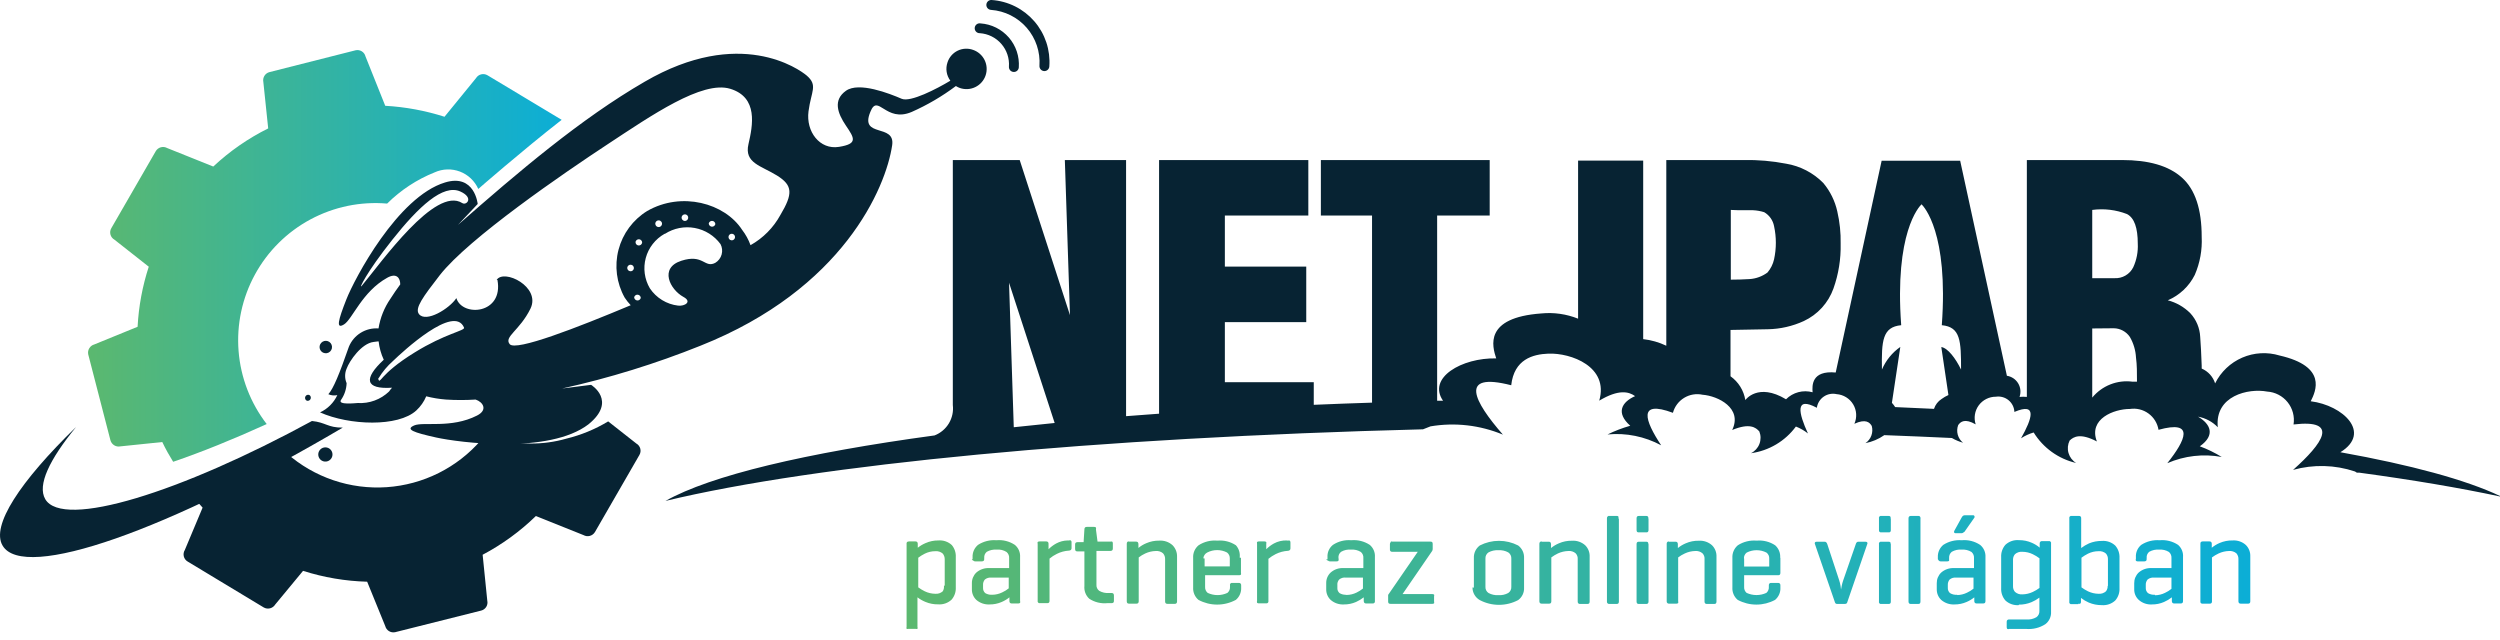 <svg width="250" height="64" viewBox="0 0 250 64" fill="none" xmlns="http://www.w3.org/2000/svg">
<path d="M173.081 20.992V27.966C173.7 27.966 174.332 27.946 174.977 27.907C175.616 27.861 176.229 27.635 176.745 27.255C177.071 26.875 177.298 26.42 177.407 25.931C177.644 24.841 177.644 23.712 177.407 22.622C177.353 22.331 177.237 22.055 177.067 21.813C176.896 21.57 176.675 21.368 176.419 21.219C176.054 21.105 175.676 21.039 175.293 21.022C174.859 21.022 174.384 21.022 173.861 21.022L173.081 20.992ZM209.224 20.992V27.818H211.446C211.831 27.839 212.214 27.748 212.547 27.555C212.881 27.362 213.15 27.076 213.323 26.731C213.663 25.993 213.819 25.183 213.778 24.37C213.778 22.78 213.432 21.792 212.701 21.407C211.595 20.978 210.399 20.835 209.224 20.992ZM209.224 32.846V39.76C209.706 39.172 210.33 38.718 211.037 38.44C211.744 38.161 212.511 38.068 213.264 38.17H213.699C213.699 37.281 213.699 36.471 213.6 35.76C213.562 35.033 213.352 34.325 212.987 33.695C212.809 33.431 212.569 33.214 212.289 33.063C212.009 32.911 211.696 32.83 211.377 32.826L209.224 32.846ZM101.377 42.724L105.466 42.299L100.903 28.272L101.377 42.724ZM193.399 40.886C193.53 40.478 193.799 40.129 194.16 39.898C194.372 39.742 194.601 39.61 194.842 39.503L194.13 34.703C194.782 34.801 195.563 35.839 196.106 36.955C196.106 34.08 196.057 32.697 194.18 32.52C194.861 23.264 192.392 20.666 192.155 20.429C191.908 20.666 189.438 23.264 190.12 32.52C188.243 32.697 188.144 34.08 188.194 36.955C188.583 36.044 189.219 35.26 190.031 34.693L189.191 40.284C189.312 40.416 189.421 40.558 189.517 40.709L193.399 40.886ZM250 49.648C245.98 48.789 241.258 47.989 235.934 47.267H235.687L235.499 47.149C233.497 46.477 231.339 46.422 229.306 46.991C232.269 44.353 234.017 41.894 229.355 42.447C229.416 42.055 229.395 41.655 229.293 41.271C229.191 40.888 229.01 40.53 228.762 40.221C228.514 39.911 228.204 39.657 227.852 39.474C227.5 39.291 227.114 39.183 226.718 39.158C224.841 38.802 221.463 39.572 221.779 42.724C221.247 42.173 220.556 41.803 219.803 41.667C221.038 42.388 221.581 43.504 219.981 44.63C220.745 44.913 221.479 45.27 222.174 45.697C220.338 45.358 218.443 45.575 216.731 46.319C218.578 43.998 219.507 41.973 215.852 42.98C215.745 42.326 215.384 41.74 214.848 41.35C214.312 40.959 213.643 40.796 212.987 40.896C211.397 40.896 208.819 41.884 209.688 44.146C208.029 43.277 207.357 43.672 206.962 44.057C206.77 44.445 206.731 44.89 206.852 45.305C206.973 45.72 207.244 46.075 207.614 46.299C206.739 46.096 205.914 45.722 205.185 45.198C204.456 44.674 203.838 44.011 203.366 43.247C202.919 43.379 202.493 43.575 202.102 43.83C203.218 41.854 203.761 40.205 201.44 41.193C201.43 40.967 201.373 40.746 201.272 40.544C201.171 40.343 201.029 40.164 200.855 40.021C200.681 39.877 200.479 39.772 200.261 39.712C200.044 39.652 199.816 39.638 199.593 39.671C199.258 39.669 198.928 39.746 198.629 39.897C198.33 40.047 198.071 40.266 197.873 40.536C197.675 40.806 197.545 41.12 197.492 41.45C197.439 41.78 197.465 42.119 197.568 42.437C196.481 41.815 196.057 42.17 195.82 42.506C195.703 42.814 195.688 43.151 195.775 43.469C195.862 43.786 196.047 44.068 196.304 44.274C195.913 44.163 195.539 44.004 195.187 43.8C192.965 43.692 190.713 43.603 188.431 43.514C187.865 43.91 187.222 44.182 186.544 44.314C186.816 44.13 187.023 43.864 187.137 43.556C187.25 43.248 187.264 42.912 187.176 42.595C186.969 42.239 186.574 41.854 185.438 42.378C185.575 42.068 185.636 41.73 185.615 41.392C185.594 41.054 185.492 40.725 185.317 40.435C185.143 40.145 184.902 39.9 184.613 39.723C184.325 39.545 183.998 39.439 183.66 39.414C183.44 39.364 183.212 39.361 182.99 39.403C182.769 39.446 182.558 39.534 182.373 39.662C182.187 39.79 182.03 39.956 181.911 40.148C181.793 40.34 181.716 40.554 181.684 40.778C179.462 39.592 179.857 41.311 180.795 43.346C180.43 43.057 180.024 42.824 179.59 42.654C179.057 43.377 178.385 43.985 177.613 44.443C176.841 44.901 175.985 45.2 175.096 45.321C175.483 45.131 175.784 44.801 175.94 44.399C176.095 43.996 176.094 43.55 175.935 43.148C175.58 42.733 174.948 42.279 173.219 43C174.276 40.807 171.796 39.592 170.256 39.474C169.624 39.337 168.964 39.449 168.413 39.786C167.861 40.122 167.46 40.657 167.292 41.281C163.736 39.958 164.487 42.062 166.117 44.531C164.476 43.645 162.609 43.267 160.753 43.445C161.483 43.088 162.243 42.797 163.025 42.575C161.553 41.272 162.175 40.205 163.509 39.612C162.877 39.158 161.869 38.901 159.923 40.066C160.911 36.668 157.098 35.276 154.836 35.364C153.285 35.424 151.408 35.928 151.122 38.525C145.808 37.162 147.388 40.136 150.292 43.464C148.005 42.511 145.495 42.223 143.052 42.635L142.301 42.931C109.506 43.771 81.779 46.428 66.547 50.093C71.071 47.544 80.564 45.292 93.455 43.543C94.054 43.311 94.559 42.886 94.889 42.335C95.22 41.784 95.359 41.139 95.282 40.501V16.004H101.97L106.997 31.512L106.484 16.004H112.608V41.617L115.907 41.37V16.004H130.833V21.555H122.486V26.662H130.625V32.214H122.486V38.219H131.376V40.481C133.292 40.402 135.238 40.323 137.204 40.264V21.555H132.087V16.004H148.969V21.555H143.714V40.076H144.306C142.706 37.775 146.193 35.76 149.621 35.839C149.225 34.633 148.366 31.759 154.135 31.344C155.384 31.221 156.644 31.401 157.809 31.868V16.063H164.319V33.913C165.121 34.003 165.902 34.227 166.63 34.574V16.004H174.365C175.789 15.976 177.213 16.099 178.612 16.369C180.022 16.604 181.322 17.278 182.326 18.296C183.016 19.117 183.497 20.093 183.729 21.14C183.974 22.199 184.087 23.284 184.065 24.37C184.1 25.897 183.855 27.416 183.344 28.855C183.089 29.566 182.696 30.219 182.188 30.777C181.679 31.334 181.065 31.786 180.38 32.105C179.251 32.623 178.027 32.902 176.785 32.925L173.051 32.994V37.627C173.443 37.906 173.776 38.26 174.031 38.668C174.285 39.077 174.456 39.532 174.533 40.007C174.533 40.007 175.777 38.229 178.602 39.928C178.943 39.586 179.369 39.34 179.836 39.217C180.303 39.093 180.794 39.097 181.26 39.227C181.21 38.575 181.131 37.024 183.571 37.251L188.164 16.073H196.017L200.689 37.577C200.922 37.613 201.143 37.7 201.339 37.831C201.534 37.963 201.697 38.135 201.818 38.337C201.939 38.539 202.014 38.765 202.037 38.999C202.06 39.233 202.032 39.469 201.954 39.691C202.197 39.666 202.442 39.666 202.685 39.691V16.004H212.197C214.864 16.004 216.86 16.567 218.193 17.762C219.527 18.957 220.169 20.933 220.169 23.689C220.233 24.993 219.996 26.294 219.477 27.492C218.908 28.631 217.952 29.53 216.78 30.03C217.633 30.253 218.411 30.7 219.033 31.324C219.629 31.971 219.979 32.807 220.02 33.685C220.08 34.469 220.129 35.427 220.169 36.56V36.856C220.486 36.992 220.77 37.195 221.002 37.45C221.234 37.706 221.408 38.009 221.512 38.338C222.083 37.185 223.045 36.272 224.226 35.762C225.407 35.252 226.731 35.178 227.962 35.552C232.733 36.649 231.587 39.108 231.074 40.126C234.304 40.531 237.198 43.277 234.037 45.223C241.12 46.497 246.572 47.979 250 49.599V49.648Z" fill="#072333"/>
<path d="M220.277 54.142H220.939C220.971 54.138 221.004 54.142 221.035 54.152C221.065 54.162 221.094 54.179 221.117 54.202C221.138 54.226 221.155 54.254 221.165 54.284C221.175 54.315 221.179 54.347 221.176 54.379V54.775C221.412 54.58 221.675 54.42 221.957 54.3C222.368 54.122 222.812 54.035 223.26 54.044C223.5 54.028 223.741 54.059 223.968 54.137C224.195 54.215 224.405 54.338 224.584 54.498C224.734 54.648 224.851 54.827 224.927 55.024C225.004 55.221 225.038 55.432 225.029 55.644V60.118C225.037 60.185 225.02 60.252 224.979 60.306C224.956 60.329 224.928 60.346 224.897 60.356C224.866 60.366 224.834 60.369 224.801 60.365H224.08C224.048 60.369 224.016 60.365 223.985 60.355C223.954 60.345 223.926 60.328 223.902 60.306C223.88 60.281 223.864 60.251 223.853 60.218C223.843 60.186 223.84 60.152 223.843 60.118V55.93C223.856 55.71 223.781 55.493 223.636 55.328C223.43 55.161 223.169 55.08 222.905 55.1C222.542 55.109 222.186 55.193 221.858 55.347C221.624 55.457 221.403 55.589 221.196 55.742V60.118C221.203 60.151 221.202 60.185 221.193 60.218C221.185 60.251 221.169 60.281 221.147 60.306C221.125 60.328 221.098 60.344 221.069 60.355C221.04 60.365 221.009 60.369 220.979 60.365H220.277C220.244 60.374 220.208 60.373 220.175 60.363C220.142 60.354 220.111 60.336 220.087 60.31C220.063 60.285 220.046 60.255 220.038 60.221C220.03 60.187 220.031 60.152 220.04 60.118V54.379C220.036 54.348 220.038 54.316 220.047 54.285C220.055 54.255 220.07 54.226 220.09 54.202C220.115 54.179 220.145 54.163 220.177 54.153C220.21 54.142 220.244 54.139 220.277 54.142ZM90.877 54.142H91.538C91.571 54.138 91.603 54.142 91.634 54.152C91.665 54.162 91.693 54.179 91.716 54.202C91.739 54.227 91.755 54.257 91.765 54.289C91.776 54.322 91.779 54.356 91.776 54.389V54.775C92.013 54.584 92.276 54.428 92.556 54.31C92.96 54.13 93.398 54.039 93.84 54.044C94.084 54.024 94.329 54.055 94.561 54.135C94.792 54.215 95.004 54.342 95.183 54.508C95.462 54.845 95.603 55.276 95.579 55.713V58.736C95.603 59.187 95.451 59.63 95.154 59.97C94.974 60.136 94.762 60.263 94.531 60.343C94.3 60.423 94.054 60.454 93.81 60.435C93.373 60.442 92.939 60.358 92.536 60.188C92.254 60.071 91.988 59.919 91.746 59.733V62.697C91.77 62.757 91.77 62.824 91.746 62.884C91.688 62.904 91.626 62.904 91.568 62.884H90.847C90.786 62.904 90.72 62.904 90.659 62.884C90.636 62.824 90.636 62.757 90.659 62.697V54.399C90.65 54.366 90.649 54.331 90.657 54.297C90.665 54.263 90.683 54.232 90.707 54.207C90.731 54.182 90.761 54.164 90.794 54.154C90.827 54.145 90.863 54.144 90.896 54.152L90.877 54.142ZM94.472 58.568V55.93C94.476 55.722 94.406 55.519 94.275 55.357C94.174 55.27 94.056 55.203 93.929 55.163C93.801 55.122 93.667 55.108 93.534 55.12C93.167 55.119 92.805 55.204 92.477 55.367C92.247 55.481 92.029 55.617 91.825 55.772V58.736C92.03 58.887 92.248 59.019 92.477 59.131C92.807 59.29 93.168 59.374 93.534 59.378C93.668 59.389 93.802 59.373 93.93 59.331C94.057 59.288 94.174 59.22 94.275 59.131C94.378 58.962 94.42 58.763 94.393 58.568H94.472ZM97.258 55.92V55.713C97.248 55.481 97.292 55.249 97.386 55.037C97.481 54.825 97.623 54.637 97.801 54.488C98.346 54.136 98.992 53.973 99.638 54.024C100.289 53.963 100.941 54.127 101.486 54.488C101.664 54.636 101.804 54.824 101.895 55.037C101.986 55.25 102.025 55.482 102.009 55.713V60.099C102.029 60.16 102.029 60.225 102.009 60.286C101.985 60.308 101.957 60.324 101.926 60.334C101.896 60.344 101.863 60.348 101.831 60.346H101.179C101.147 60.35 101.114 60.346 101.084 60.336C101.053 60.326 101.025 60.309 101.002 60.286C100.979 60.261 100.963 60.231 100.952 60.199C100.942 60.166 100.939 60.132 100.942 60.099V59.733C100.708 59.923 100.449 60.079 100.172 60.197C99.789 60.364 99.375 60.449 98.957 60.444C98.473 60.47 97.999 60.307 97.633 59.99C97.49 59.854 97.376 59.69 97.3 59.508C97.223 59.326 97.185 59.13 97.189 58.933V58.321C97.185 58.124 97.222 57.929 97.297 57.747C97.372 57.566 97.483 57.401 97.623 57.264C97.984 56.944 98.456 56.781 98.937 56.809H100.913V55.822C100.923 55.705 100.905 55.587 100.86 55.479C100.815 55.371 100.745 55.275 100.656 55.199C100.362 55.012 100.015 54.929 99.668 54.962C99.324 54.934 98.98 55.01 98.68 55.179C98.591 55.251 98.521 55.343 98.476 55.448C98.431 55.554 98.413 55.668 98.423 55.782C98.423 55.97 98.423 56.029 98.364 56.078C98.339 56.101 98.309 56.117 98.276 56.127C98.244 56.138 98.21 56.141 98.176 56.138H97.525C97.494 56.141 97.463 56.137 97.434 56.127C97.405 56.117 97.378 56.1 97.357 56.078C97.318 56.066 97.282 56.045 97.251 56.018C97.221 55.991 97.196 55.958 97.179 55.92H97.258ZM99.233 59.476C99.576 59.472 99.914 59.391 100.221 59.239C100.455 59.133 100.674 58.997 100.873 58.834V57.758H99.135C98.9 57.735 98.666 57.806 98.483 57.955C98.354 58.113 98.29 58.315 98.305 58.518V58.775C98.298 58.875 98.314 58.975 98.351 59.067C98.389 59.16 98.448 59.242 98.522 59.309C98.698 59.415 98.899 59.473 99.105 59.476H99.233ZM106.899 54.044C106.959 54.02 107.026 54.02 107.086 54.044C107.112 54.067 107.132 54.096 107.144 54.129C107.156 54.162 107.16 54.197 107.155 54.231V54.804C107.16 54.839 107.156 54.874 107.144 54.906C107.132 54.939 107.112 54.968 107.086 54.992C107.034 55.036 106.967 55.06 106.899 55.061C106.476 55.086 106.062 55.197 105.684 55.387C105.422 55.515 105.176 55.674 104.953 55.861V60.069C104.961 60.136 104.944 60.203 104.903 60.257C104.881 60.279 104.855 60.295 104.826 60.305C104.797 60.316 104.766 60.319 104.735 60.316H104.004C103.971 60.324 103.935 60.324 103.902 60.314C103.869 60.304 103.839 60.286 103.815 60.261C103.791 60.236 103.773 60.205 103.765 60.171C103.757 60.138 103.758 60.102 103.767 60.069V54.379C103.744 54.322 103.744 54.259 103.767 54.202C103.793 54.179 103.823 54.163 103.855 54.153C103.887 54.142 103.921 54.139 103.955 54.142H104.617C104.649 54.138 104.682 54.142 104.712 54.152C104.743 54.162 104.771 54.179 104.795 54.202C104.816 54.226 104.832 54.254 104.843 54.284C104.853 54.315 104.857 54.347 104.854 54.379V54.923C105.08 54.697 105.336 54.505 105.615 54.35C105.97 54.157 106.366 54.053 106.77 54.044H106.899ZM109.753 54.162H111.047C111.105 54.144 111.167 54.144 111.225 54.162C111.247 54.186 111.263 54.214 111.273 54.245C111.283 54.275 111.287 54.308 111.284 54.34V54.844C111.288 54.877 111.285 54.911 111.274 54.944C111.264 54.976 111.247 55.006 111.225 55.031C111.201 55.053 111.173 55.069 111.142 55.079C111.112 55.09 111.079 55.093 111.047 55.091H109.645V58.469C109.635 58.586 109.655 58.704 109.704 58.811C109.752 58.918 109.827 59.011 109.921 59.081C110.22 59.254 110.565 59.329 110.909 59.299H111.146C111.18 59.295 111.214 59.298 111.246 59.309C111.278 59.319 111.308 59.336 111.334 59.358C111.378 59.414 111.4 59.484 111.393 59.555V60.079C111.397 60.113 111.393 60.147 111.383 60.179C111.373 60.211 111.356 60.241 111.334 60.267C111.278 60.303 111.212 60.32 111.146 60.316H110.731C110.096 60.38 109.457 60.223 108.924 59.871C108.751 59.711 108.617 59.512 108.533 59.291C108.449 59.07 108.417 58.833 108.44 58.597V55.14H107.748C107.714 55.144 107.68 55.14 107.648 55.13C107.616 55.12 107.586 55.103 107.56 55.081C107.524 55.025 107.507 54.959 107.511 54.893V54.449C107.506 54.388 107.524 54.329 107.56 54.281C107.613 54.236 107.679 54.212 107.748 54.212H108.361L108.44 52.947C108.435 52.876 108.456 52.806 108.499 52.749C108.523 52.728 108.551 52.712 108.582 52.702C108.612 52.691 108.645 52.688 108.677 52.69H109.418C109.45 52.688 109.482 52.691 109.513 52.702C109.543 52.712 109.571 52.728 109.595 52.749C109.613 52.814 109.613 52.883 109.595 52.947L109.753 54.162ZM112.934 54.162H113.596C113.63 54.159 113.664 54.162 113.696 54.172C113.728 54.182 113.758 54.199 113.784 54.221C113.818 54.275 113.838 54.336 113.843 54.399V54.794C114.081 54.597 114.347 54.437 114.633 54.32C115.041 54.143 115.482 54.055 115.927 54.063C116.167 54.046 116.408 54.078 116.635 54.156C116.863 54.234 117.072 54.357 117.251 54.518C117.4 54.668 117.517 54.847 117.595 55.044C117.673 55.241 117.711 55.452 117.705 55.663V60.138C117.709 60.172 117.705 60.206 117.695 60.238C117.685 60.27 117.668 60.3 117.646 60.326C117.624 60.348 117.598 60.364 117.569 60.374C117.539 60.385 117.509 60.388 117.478 60.385H116.747C116.715 60.388 116.682 60.384 116.652 60.374C116.621 60.364 116.593 60.347 116.569 60.326C116.547 60.3 116.53 60.27 116.52 60.238C116.51 60.206 116.506 60.172 116.51 60.138V55.93C116.523 55.71 116.448 55.493 116.302 55.328C116.203 55.244 116.088 55.181 115.964 55.142C115.841 55.103 115.711 55.089 115.581 55.1C115.216 55.109 114.856 55.193 114.524 55.347C114.293 55.454 114.074 55.587 113.872 55.742V60.118C113.876 60.152 113.873 60.186 113.862 60.218C113.852 60.251 113.835 60.281 113.813 60.306C113.791 60.328 113.765 60.344 113.736 60.355C113.707 60.365 113.676 60.369 113.645 60.365H112.914C112.881 60.369 112.847 60.365 112.814 60.355C112.782 60.345 112.752 60.328 112.727 60.306C112.69 60.251 112.673 60.185 112.677 60.118V54.379C112.674 54.316 112.692 54.254 112.727 54.202C112.749 54.177 112.776 54.157 112.806 54.142L112.934 54.162ZM124.096 55.782V57.293C124.113 57.348 124.113 57.407 124.096 57.461C124.074 57.483 124.047 57.499 124.018 57.509C123.99 57.519 123.959 57.523 123.928 57.521H120.51V58.676C120.501 58.791 120.519 58.907 120.564 59.014C120.609 59.12 120.678 59.215 120.767 59.289C121.076 59.434 121.414 59.509 121.755 59.509C122.097 59.509 122.434 59.434 122.743 59.289C122.832 59.215 122.901 59.12 122.946 59.014C122.991 58.907 123.009 58.791 123 58.676V58.538C122.99 58.505 122.989 58.469 122.997 58.436C123.006 58.402 123.023 58.371 123.047 58.346C123.071 58.321 123.101 58.303 123.134 58.293C123.168 58.283 123.203 58.283 123.237 58.291H123.879C123.911 58.288 123.943 58.292 123.974 58.302C124.004 58.313 124.033 58.329 124.057 58.35C124.079 58.376 124.096 58.406 124.106 58.438C124.116 58.47 124.119 58.504 124.116 58.538V58.745C124.131 58.98 124.09 59.215 123.997 59.431C123.905 59.648 123.763 59.839 123.582 59.99C123.008 60.298 122.367 60.459 121.716 60.459C121.064 60.459 120.423 60.298 119.849 59.99C119.668 59.839 119.526 59.648 119.434 59.431C119.341 59.215 119.3 58.98 119.315 58.745V55.782C119.301 55.545 119.342 55.308 119.437 55.09C119.531 54.872 119.676 54.679 119.858 54.528C120.417 54.165 121.082 54.002 121.745 54.063C122.396 54.004 123.047 54.168 123.592 54.528C123.74 54.694 123.85 54.891 123.915 55.104C123.979 55.317 123.997 55.542 123.968 55.762L124.096 55.782ZM120.461 55.851V56.641H122.98V55.851C122.985 55.736 122.963 55.621 122.915 55.516C122.867 55.411 122.794 55.32 122.703 55.249C122.398 55.091 122.059 55.009 121.716 55.009C121.372 55.009 121.033 55.091 120.728 55.249C120.618 55.304 120.523 55.386 120.454 55.489C120.385 55.591 120.343 55.709 120.333 55.831L120.461 55.851ZM128.798 54.063C128.855 54.04 128.919 54.04 128.976 54.063C129.001 54.087 129.021 54.116 129.033 54.149C129.045 54.181 129.049 54.216 129.045 54.251V54.824C129.049 54.858 129.045 54.894 129.033 54.926C129.021 54.959 129.001 54.988 128.976 55.012C128.926 55.054 128.863 55.078 128.798 55.081C128.372 55.106 127.955 55.217 127.573 55.407C127.313 55.537 127.068 55.696 126.842 55.881V60.089C126.849 60.122 126.848 60.156 126.84 60.188C126.831 60.221 126.815 60.251 126.793 60.276C126.771 60.298 126.745 60.315 126.715 60.325C126.686 60.335 126.655 60.339 126.625 60.336H125.894C125.86 60.339 125.826 60.336 125.794 60.326C125.762 60.316 125.732 60.299 125.706 60.276C125.687 60.215 125.687 60.15 125.706 60.089V54.379C125.688 54.322 125.688 54.26 125.706 54.202C125.732 54.179 125.762 54.163 125.794 54.153C125.826 54.142 125.86 54.139 125.894 54.142H126.437C126.471 54.139 126.505 54.142 126.537 54.153C126.569 54.163 126.599 54.179 126.625 54.202C126.643 54.26 126.643 54.322 126.625 54.379V54.923C126.851 54.697 127.107 54.505 127.385 54.35C127.779 54.137 128.222 54.032 128.67 54.044L128.798 54.063ZM132.749 55.94V55.713C132.735 55.48 132.776 55.247 132.871 55.034C132.966 54.821 133.11 54.634 133.292 54.488C133.832 54.132 134.476 53.968 135.12 54.024C135.774 53.964 136.428 54.128 136.977 54.488C137.153 54.637 137.292 54.826 137.381 55.039C137.47 55.252 137.508 55.483 137.491 55.713V60.099C137.497 60.132 137.497 60.166 137.488 60.198C137.479 60.231 137.463 60.261 137.441 60.286C137.419 60.308 137.393 60.325 137.364 60.335C137.335 60.345 137.304 60.349 137.273 60.346H136.621C136.588 60.349 136.554 60.346 136.521 60.336C136.489 60.325 136.459 60.309 136.434 60.286C136.397 60.23 136.377 60.165 136.374 60.099V59.733C136.137 59.918 135.878 60.074 135.604 60.197C135.221 60.364 134.807 60.449 134.389 60.444C133.905 60.472 133.43 60.309 133.065 59.99C132.922 59.854 132.808 59.69 132.732 59.508C132.655 59.326 132.617 59.13 132.621 58.933V58.321C132.616 58.124 132.652 57.928 132.726 57.746C132.801 57.564 132.913 57.4 133.055 57.264C133.231 57.105 133.437 56.983 133.661 56.905C133.885 56.827 134.123 56.794 134.359 56.809H136.335V55.822C136.347 55.706 136.331 55.588 136.288 55.48C136.245 55.372 136.176 55.275 136.088 55.199C135.793 55.016 135.446 54.933 135.1 54.962C134.756 54.93 134.411 55.006 134.112 55.179C134.02 55.249 133.947 55.34 133.9 55.446C133.853 55.551 133.835 55.667 133.846 55.782C133.874 55.879 133.874 55.982 133.846 56.078C133.82 56.101 133.79 56.117 133.758 56.127C133.726 56.138 133.692 56.141 133.658 56.138H133.006C132.974 56.14 132.942 56.136 132.911 56.126C132.88 56.116 132.852 56.1 132.828 56.078C132.738 56.055 132.661 55.999 132.611 55.92L132.749 55.94ZM134.665 59.496C135.008 59.491 135.346 59.41 135.653 59.259C135.883 59.15 136.098 59.014 136.295 58.854V57.758H134.567C134.45 57.745 134.333 57.756 134.221 57.79C134.109 57.824 134.005 57.88 133.915 57.955C133.847 58.031 133.796 58.121 133.766 58.218C133.735 58.315 133.725 58.417 133.737 58.518V58.775C133.727 58.875 133.742 58.975 133.78 59.068C133.818 59.161 133.878 59.244 133.954 59.309C134.127 59.414 134.325 59.472 134.527 59.476L134.665 59.496ZM139.239 54.162H143.032C143.099 54.153 143.166 54.171 143.22 54.212C143.256 54.267 143.273 54.333 143.269 54.399V54.903C143.267 54.968 143.25 55.033 143.22 55.091L140.256 59.407H143.22C143.286 59.404 143.351 59.422 143.407 59.457C143.429 59.514 143.429 59.577 143.407 59.634V60.148C143.427 60.209 143.427 60.275 143.407 60.336C143.351 60.371 143.286 60.388 143.22 60.385H139.051C138.988 60.388 138.926 60.371 138.873 60.336C138.851 60.31 138.834 60.28 138.824 60.248C138.814 60.216 138.811 60.182 138.814 60.148V59.664V59.486L141.778 55.179H139.229C139.197 55.185 139.164 55.182 139.133 55.172C139.102 55.162 139.073 55.144 139.05 55.121C139.027 55.098 139.01 55.07 139 55.039C138.99 55.008 138.987 54.975 138.992 54.942V54.429C138.988 54.395 138.992 54.361 139.002 54.329C139.012 54.297 139.029 54.267 139.051 54.241C139.06 54.205 139.077 54.171 139.101 54.142L139.239 54.162ZM147.388 58.765V55.802C147.376 55.56 147.424 55.319 147.527 55.1C147.631 54.882 147.787 54.692 147.981 54.547C148.574 54.242 149.231 54.083 149.897 54.083C150.564 54.083 151.221 54.242 151.814 54.547C152.008 54.692 152.164 54.882 152.267 55.1C152.37 55.319 152.418 55.56 152.406 55.802V58.765C152.419 59.006 152.372 59.245 152.268 59.463C152.165 59.68 152.008 59.868 151.814 60.01C151.223 60.321 150.565 60.484 149.897 60.484C149.229 60.484 148.572 60.321 147.981 60.01C147.758 59.883 147.572 59.699 147.444 59.477C147.315 59.255 147.248 59.002 147.25 58.745L147.388 58.765ZM151.132 58.676V55.861C151.14 55.74 151.116 55.618 151.062 55.509C151.009 55.4 150.927 55.306 150.826 55.239C150.524 55.074 150.181 54.998 149.838 55.022C149.495 55 149.153 55.075 148.85 55.239C148.749 55.306 148.667 55.4 148.613 55.509C148.56 55.618 148.536 55.74 148.544 55.861V58.676C148.536 58.798 148.56 58.919 148.613 59.029C148.667 59.138 148.749 59.231 148.85 59.299C149.153 59.462 149.495 59.537 149.838 59.516C150.181 59.539 150.524 59.464 150.826 59.299C150.927 59.231 151.009 59.138 151.062 59.029C151.116 58.919 151.14 58.798 151.132 58.676ZM154.194 54.172H154.866C154.898 54.168 154.931 54.171 154.961 54.181C154.992 54.192 155.02 54.209 155.044 54.231C155.078 54.285 155.098 54.346 155.103 54.409V54.804C155.342 54.609 155.608 54.45 155.893 54.33C156.304 54.152 156.749 54.064 157.197 54.073C157.437 54.057 157.677 54.089 157.905 54.167C158.132 54.245 158.341 54.368 158.521 54.528C158.67 54.677 158.787 54.856 158.864 55.054C158.94 55.251 158.975 55.462 158.965 55.673V60.148C158.969 60.214 158.952 60.28 158.916 60.336C158.892 60.357 158.863 60.373 158.833 60.384C158.802 60.394 158.77 60.398 158.738 60.395H158.007C157.975 60.398 157.943 60.394 157.912 60.384C157.881 60.373 157.853 60.357 157.829 60.336C157.807 60.31 157.79 60.28 157.78 60.248C157.77 60.216 157.766 60.182 157.77 60.148V55.93C157.781 55.821 157.768 55.71 157.732 55.606C157.696 55.502 157.639 55.407 157.562 55.328C157.463 55.244 157.348 55.181 157.224 55.142C157.101 55.103 156.971 55.089 156.841 55.1C156.476 55.109 156.116 55.193 155.784 55.347C155.554 55.456 155.336 55.589 155.132 55.742V60.118C155.137 60.185 155.119 60.251 155.083 60.306C155.059 60.328 155.031 60.344 155 60.354C154.97 60.364 154.937 60.368 154.905 60.365H154.174C154.142 60.369 154.11 60.365 154.079 60.355C154.048 60.345 154.02 60.328 153.997 60.306C153.974 60.281 153.958 60.251 153.947 60.218C153.937 60.186 153.934 60.152 153.937 60.118V54.379C153.935 54.347 153.938 54.315 153.949 54.284C153.959 54.254 153.975 54.226 153.997 54.202C154.037 54.165 154.09 54.144 154.145 54.142L154.194 54.172ZM161.889 51.87V60.148C161.893 60.214 161.876 60.28 161.84 60.336C161.816 60.357 161.787 60.373 161.757 60.384C161.726 60.394 161.694 60.398 161.662 60.395H160.941C160.907 60.4 160.873 60.397 160.841 60.386C160.808 60.376 160.779 60.358 160.755 60.334C160.731 60.31 160.713 60.281 160.702 60.248C160.692 60.216 160.689 60.182 160.694 60.148V51.841C160.69 51.807 160.694 51.773 160.704 51.741C160.714 51.709 160.731 51.679 160.753 51.653C160.776 51.627 160.805 51.607 160.838 51.597C160.872 51.586 160.907 51.585 160.941 51.594H161.662C161.694 51.586 161.728 51.588 161.759 51.598C161.791 51.609 161.818 51.628 161.84 51.653C161.859 51.714 161.859 51.78 161.84 51.841L161.889 51.87ZM164.852 54.419V60.148C164.856 60.182 164.852 60.216 164.842 60.248C164.832 60.28 164.815 60.31 164.793 60.336C164.771 60.358 164.745 60.374 164.716 60.384C164.687 60.395 164.656 60.398 164.625 60.395H163.894C163.861 60.399 163.826 60.395 163.794 60.385C163.762 60.375 163.732 60.358 163.706 60.336C163.67 60.28 163.653 60.214 163.657 60.148V54.419C163.653 54.353 163.67 54.287 163.706 54.231C163.732 54.209 163.762 54.192 163.794 54.182C163.826 54.172 163.861 54.168 163.894 54.172H164.625C164.656 54.169 164.687 54.172 164.716 54.183C164.745 54.193 164.771 54.209 164.793 54.231C164.824 54.278 164.838 54.334 164.833 54.389L164.852 54.419ZM164.852 51.87V52.996C164.856 53.03 164.852 53.064 164.842 53.096C164.832 53.129 164.815 53.159 164.793 53.184C164.772 53.206 164.745 53.222 164.716 53.231C164.686 53.24 164.655 53.24 164.625 53.234H163.894C163.861 53.24 163.827 53.24 163.795 53.231C163.762 53.222 163.732 53.206 163.706 53.184C163.67 53.129 163.653 53.063 163.657 52.996V51.841C163.653 51.775 163.67 51.709 163.706 51.653C163.732 51.631 163.762 51.614 163.794 51.604C163.826 51.594 163.861 51.59 163.894 51.594H164.625C164.656 51.591 164.687 51.594 164.716 51.605C164.745 51.615 164.771 51.631 164.793 51.653C164.812 51.68 164.825 51.711 164.832 51.743C164.839 51.775 164.839 51.808 164.833 51.841L164.852 51.87ZM166.887 54.172H167.549C167.581 54.168 167.614 54.171 167.645 54.181C167.675 54.192 167.703 54.209 167.727 54.231C167.765 54.282 167.786 54.345 167.786 54.409V54.804C168.026 54.609 168.292 54.45 168.576 54.33C168.987 54.152 169.432 54.064 169.88 54.073C170.12 54.057 170.36 54.089 170.588 54.167C170.815 54.245 171.024 54.368 171.204 54.528C171.354 54.677 171.47 54.856 171.547 55.054C171.623 55.251 171.658 55.462 171.648 55.673V60.148C171.653 60.214 171.635 60.28 171.599 60.336C171.575 60.357 171.547 60.373 171.516 60.384C171.486 60.394 171.453 60.398 171.421 60.395H170.69C170.658 60.398 170.626 60.394 170.595 60.384C170.565 60.373 170.536 60.357 170.512 60.336C170.49 60.31 170.473 60.28 170.463 60.248C170.453 60.216 170.45 60.182 170.453 60.148V55.93C170.464 55.821 170.451 55.71 170.416 55.606C170.38 55.502 170.322 55.407 170.246 55.328C170.146 55.244 170.031 55.181 169.908 55.142C169.784 55.103 169.654 55.089 169.525 55.1C169.162 55.108 168.805 55.192 168.478 55.347C168.243 55.454 168.021 55.587 167.816 55.742V60.118C167.835 60.179 167.835 60.245 167.816 60.306C167.792 60.328 167.763 60.344 167.733 60.354C167.702 60.364 167.67 60.368 167.638 60.365H166.917C166.883 60.37 166.849 60.367 166.817 60.357C166.784 60.346 166.755 60.328 166.731 60.304C166.707 60.28 166.689 60.251 166.678 60.219C166.668 60.186 166.665 60.152 166.67 60.118V54.379C166.667 54.347 166.671 54.315 166.681 54.284C166.691 54.254 166.708 54.226 166.729 54.202C166.768 54.168 166.816 54.147 166.867 54.142L166.887 54.172ZM178.039 55.792V57.293C178.041 57.353 178.024 57.412 177.99 57.461C177.97 57.482 177.945 57.498 177.918 57.509C177.89 57.519 177.861 57.523 177.832 57.521H174.414V58.676C174.404 58.791 174.42 58.906 174.463 59.012C174.506 59.119 174.574 59.214 174.661 59.289C174.971 59.432 175.308 59.506 175.649 59.506C175.99 59.506 176.327 59.432 176.637 59.289C176.724 59.214 176.791 59.119 176.834 59.012C176.877 58.906 176.894 58.791 176.884 58.676V58.538C176.88 58.504 176.884 58.47 176.894 58.438C176.904 58.406 176.921 58.376 176.943 58.35C176.966 58.328 176.994 58.311 177.025 58.3C177.056 58.29 177.089 58.287 177.121 58.291H177.802C177.834 58.288 177.867 58.292 177.897 58.302C177.928 58.313 177.956 58.329 177.98 58.35C178.002 58.376 178.019 58.406 178.029 58.438C178.039 58.47 178.043 58.504 178.039 58.538V58.745C178.054 58.98 178.014 59.215 177.921 59.431C177.828 59.648 177.686 59.839 177.506 59.99C176.932 60.298 176.29 60.459 175.639 60.459C174.988 60.459 174.346 60.298 173.772 59.99C173.592 59.839 173.45 59.648 173.357 59.431C173.264 59.215 173.224 58.98 173.239 58.745V55.782C173.227 55.545 173.269 55.309 173.364 55.091C173.458 54.874 173.601 54.681 173.782 54.528C174.342 54.169 175.006 54.005 175.669 54.063C176.319 54.003 176.971 54.167 177.516 54.528C177.688 54.682 177.823 54.873 177.91 55.087C177.997 55.301 178.035 55.532 178.02 55.762L178.039 55.792ZM174.414 55.861V56.651H176.923V55.861C176.931 55.745 176.91 55.63 176.862 55.525C176.813 55.419 176.739 55.328 176.647 55.258C176.341 55.101 176.002 55.019 175.659 55.019C175.315 55.019 174.976 55.101 174.671 55.258C174.582 55.324 174.51 55.411 174.462 55.511C174.414 55.611 174.39 55.721 174.394 55.831L174.414 55.861ZM184.579 60.395H183.729C183.669 60.4 183.609 60.382 183.561 60.346C183.516 60.295 183.485 60.234 183.472 60.168L181.497 54.419C181.481 54.39 181.473 54.358 181.473 54.325C181.473 54.292 181.481 54.26 181.497 54.231C181.549 54.188 181.616 54.167 181.684 54.172H182.455C182.488 54.168 182.521 54.173 182.552 54.185C182.583 54.197 182.611 54.216 182.633 54.241C182.677 54.293 182.711 54.353 182.731 54.419L183.917 58.024C183.977 58.208 184.023 58.397 184.055 58.587L184.104 58.953L184.174 58.578C184.21 58.393 184.259 58.212 184.322 58.034L185.576 54.419C185.593 54.354 185.624 54.294 185.665 54.241C185.687 54.216 185.715 54.197 185.746 54.185C185.777 54.173 185.81 54.168 185.843 54.172H186.534C186.602 54.167 186.669 54.188 186.722 54.231C186.74 54.259 186.749 54.292 186.749 54.325C186.749 54.358 186.74 54.391 186.722 54.419L184.746 60.168C184.732 60.232 184.705 60.292 184.667 60.346C184.633 60.36 184.596 60.367 184.559 60.365L184.579 60.395ZM189.083 54.419V60.148C189.092 60.215 189.074 60.282 189.033 60.336C189.01 60.358 188.982 60.375 188.951 60.386C188.921 60.396 188.888 60.399 188.856 60.395H188.135C188.101 60.403 188.066 60.403 188.032 60.393C187.999 60.383 187.969 60.365 187.945 60.34C187.921 60.315 187.904 60.284 187.895 60.25C187.887 60.217 187.888 60.181 187.897 60.148V54.419C187.888 54.386 187.887 54.35 187.895 54.317C187.904 54.283 187.921 54.252 187.945 54.227C187.969 54.202 187.999 54.184 188.032 54.174C188.066 54.164 188.101 54.164 188.135 54.172H188.856C188.888 54.168 188.921 54.171 188.951 54.181C188.982 54.192 189.01 54.209 189.033 54.231C189.06 54.279 189.07 54.335 189.063 54.389L189.083 54.419ZM189.083 51.87V52.996C189.092 53.063 189.074 53.13 189.033 53.184C189.011 53.207 188.982 53.224 188.951 53.232C188.92 53.241 188.887 53.241 188.856 53.234H188.135C188.102 53.24 188.067 53.24 188.035 53.231C188.002 53.222 187.972 53.206 187.947 53.184C187.907 53.13 187.889 53.063 187.897 52.996V51.841C187.888 51.807 187.887 51.772 187.895 51.739C187.904 51.705 187.921 51.674 187.945 51.649C187.969 51.624 187.999 51.605 188.032 51.596C188.066 51.586 188.101 51.586 188.135 51.594H188.856C188.888 51.59 188.921 51.593 188.951 51.603C188.982 51.614 189.01 51.631 189.033 51.653C189.067 51.71 189.078 51.777 189.063 51.841L189.083 51.87ZM192.046 51.87V60.148C192.051 60.214 192.033 60.28 191.997 60.336C191.973 60.357 191.945 60.373 191.914 60.384C191.883 60.394 191.851 60.398 191.819 60.395H191.088C191.056 60.399 191.023 60.396 190.992 60.386C190.962 60.375 190.934 60.358 190.91 60.336C190.888 60.31 190.871 60.28 190.861 60.248C190.851 60.216 190.847 60.182 190.851 60.148V51.841C190.847 51.807 190.851 51.773 190.861 51.741C190.871 51.709 190.888 51.679 190.91 51.653C190.91 51.653 190.999 51.584 191.088 51.594H191.819C191.851 51.586 191.885 51.588 191.916 51.598C191.948 51.609 191.976 51.628 191.997 51.653C192.037 51.707 192.058 51.773 192.056 51.841L192.046 51.87ZM193.785 55.95V55.713C193.775 55.481 193.819 55.249 193.913 55.037C194.007 54.825 194.149 54.637 194.328 54.488C194.873 54.136 195.519 53.973 196.165 54.024C196.816 53.963 197.468 54.127 198.012 54.488C198.192 54.635 198.335 54.823 198.427 55.036C198.52 55.249 198.561 55.481 198.546 55.713V60.099C198.55 60.165 198.533 60.231 198.496 60.286C198.472 60.308 198.444 60.324 198.414 60.334C198.383 60.344 198.351 60.348 198.319 60.346H197.667C197.635 60.35 197.602 60.346 197.571 60.336C197.54 60.326 197.512 60.309 197.489 60.286C197.467 60.261 197.45 60.231 197.44 60.199C197.43 60.166 197.426 60.132 197.43 60.099V59.733C197.195 59.923 196.936 60.079 196.659 60.197C196.276 60.364 195.862 60.449 195.444 60.444C194.961 60.47 194.486 60.307 194.121 59.99C193.977 59.854 193.864 59.69 193.787 59.508C193.711 59.326 193.673 59.13 193.676 58.933V58.321C193.673 58.124 193.709 57.929 193.784 57.747C193.859 57.566 193.97 57.401 194.111 57.264C194.471 56.944 194.944 56.781 195.424 56.809H197.4V55.822C197.41 55.706 197.393 55.589 197.35 55.481C197.307 55.373 197.24 55.277 197.153 55.199C196.857 55.017 196.511 54.934 196.165 54.962C195.822 54.933 195.477 55.008 195.178 55.179C195.088 55.252 195.018 55.344 194.971 55.449C194.925 55.553 194.904 55.668 194.911 55.782C194.911 55.97 194.911 56.029 194.911 56.078C194.885 56.101 194.855 56.117 194.823 56.127C194.791 56.138 194.757 56.141 194.723 56.138H194.071C194.041 56.141 194.01 56.137 193.981 56.127C193.951 56.117 193.925 56.1 193.903 56.078C193.851 56.039 193.812 55.984 193.795 55.92L193.785 55.95ZM195.711 59.506C196.054 59.502 196.391 59.421 196.699 59.269C196.933 59.163 197.152 59.027 197.351 58.864V57.758H195.612C195.377 57.735 195.143 57.806 194.96 57.955C194.831 58.113 194.768 58.315 194.782 58.518V58.775C194.775 58.875 194.791 58.975 194.829 59.067C194.867 59.16 194.925 59.242 195 59.309C195.215 59.441 195.469 59.5 195.721 59.476L195.711 59.506ZM197.44 51.762L196.452 53.174C196.294 53.303 196.225 53.322 196.146 53.322H195.583C195.525 53.328 195.469 53.31 195.424 53.273C195.409 53.246 195.401 53.215 195.401 53.184C195.401 53.153 195.409 53.122 195.424 53.095L196.165 51.752C196.198 51.688 196.241 51.632 196.294 51.584C196.351 51.543 196.421 51.522 196.491 51.525H197.272C197.361 51.525 197.41 51.525 197.43 51.594C197.449 51.663 197.489 51.643 197.44 51.762ZM201.885 60.514C201.641 60.533 201.395 60.502 201.164 60.422C200.933 60.343 200.721 60.215 200.541 60.049C200.245 59.709 200.092 59.266 200.116 58.815V55.713C200.092 55.262 200.245 54.819 200.541 54.478C200.721 54.312 200.933 54.185 201.164 54.105C201.395 54.025 201.641 53.994 201.885 54.014C202.333 54.008 202.778 54.099 203.188 54.281C203.471 54.403 203.734 54.566 203.969 54.765V54.36C203.965 54.326 203.969 54.292 203.979 54.26C203.989 54.227 204.006 54.197 204.028 54.172C204.051 54.149 204.08 54.132 204.11 54.122C204.141 54.112 204.174 54.109 204.206 54.113H204.868C204.901 54.104 204.937 54.105 204.97 54.115C205.003 54.124 205.034 54.143 205.058 54.168C205.082 54.193 205.099 54.224 205.107 54.257C205.115 54.291 205.115 54.326 205.105 54.36V61.175C205.119 61.414 205.074 61.652 204.974 61.87C204.874 62.087 204.722 62.276 204.532 62.42C203.966 62.784 203.296 62.95 202.625 62.894H200.917C200.887 62.908 200.855 62.916 200.823 62.916C200.79 62.916 200.758 62.908 200.729 62.894C200.707 62.869 200.69 62.839 200.68 62.806C200.67 62.774 200.666 62.74 200.67 62.706V62.183C200.667 62.151 200.671 62.118 200.681 62.088C200.691 62.057 200.707 62.029 200.729 62.005C200.754 61.983 200.784 61.966 200.817 61.956C200.849 61.946 200.883 61.942 200.917 61.946H202.655C203 61.972 203.344 61.893 203.643 61.719C203.74 61.65 203.817 61.557 203.869 61.45C203.921 61.343 203.945 61.225 203.939 61.106V59.763C203.695 59.946 203.43 60.099 203.149 60.217C202.748 60.384 202.318 60.468 201.885 60.464V60.514ZM201.302 55.98V58.617C201.291 58.826 201.362 59.032 201.499 59.19C201.6 59.279 201.717 59.347 201.844 59.39C201.972 59.432 202.106 59.448 202.24 59.437C202.603 59.431 202.96 59.347 203.287 59.19C203.521 59.081 203.742 58.948 203.949 58.795V55.831C203.743 55.674 203.521 55.538 203.287 55.426C202.962 55.265 202.604 55.181 202.24 55.179C202.107 55.167 201.973 55.181 201.845 55.222C201.718 55.263 201.6 55.329 201.499 55.417C201.377 55.56 201.307 55.742 201.302 55.93V55.98ZM207.831 60.415H207.169C207.136 60.423 207.1 60.422 207.067 60.413C207.034 60.403 207.003 60.385 206.979 60.36C206.955 60.335 206.938 60.304 206.93 60.27C206.922 60.236 206.923 60.201 206.932 60.168V51.841C206.923 51.807 206.922 51.772 206.93 51.739C206.938 51.705 206.955 51.674 206.979 51.649C207.003 51.624 207.034 51.605 207.067 51.596C207.1 51.586 207.136 51.586 207.169 51.594H207.9C207.931 51.591 207.962 51.594 207.991 51.605C208.02 51.615 208.046 51.631 208.068 51.653C208.109 51.707 208.126 51.774 208.118 51.841V54.804C208.359 54.621 208.621 54.465 208.898 54.34C209.305 54.171 209.742 54.087 210.182 54.093C210.426 54.073 210.671 54.104 210.902 54.184C211.134 54.264 211.346 54.391 211.525 54.557C211.822 54.898 211.974 55.341 211.95 55.792V58.815C211.974 59.266 211.822 59.709 211.525 60.049C211.346 60.215 211.134 60.343 210.902 60.422C210.671 60.502 210.426 60.533 210.182 60.514C209.734 60.518 209.291 60.43 208.878 60.257C208.599 60.136 208.337 59.98 208.098 59.792V60.168C208.101 60.202 208.098 60.236 208.088 60.268C208.077 60.3 208.061 60.33 208.039 60.355C208.008 60.374 207.972 60.385 207.936 60.387C207.9 60.389 207.864 60.381 207.831 60.365V60.415ZM210.794 58.617V55.93C210.803 55.721 210.733 55.517 210.597 55.357C210.496 55.27 210.378 55.203 210.251 55.163C210.123 55.122 209.989 55.108 209.856 55.12C209.489 55.119 209.127 55.204 208.799 55.367C208.57 55.481 208.351 55.617 208.147 55.772V58.736C208.352 58.887 208.57 59.019 208.799 59.131C209.129 59.29 209.49 59.374 209.856 59.378C209.99 59.389 210.125 59.373 210.252 59.331C210.379 59.288 210.497 59.22 210.597 59.131C210.721 58.971 210.781 58.77 210.765 58.568L210.794 58.617ZM213.59 55.97V55.713C213.576 55.481 213.617 55.249 213.71 55.036C213.802 54.824 213.944 54.636 214.123 54.488C214.668 54.136 215.314 53.973 215.961 54.024C216.611 53.963 217.263 54.127 217.808 54.488C217.98 54.639 218.115 54.829 218.201 55.041C218.287 55.254 218.321 55.484 218.302 55.713V60.099C218.306 60.165 218.289 60.231 218.252 60.286C218.228 60.308 218.2 60.324 218.17 60.334C218.139 60.344 218.107 60.348 218.075 60.346H217.423C217.39 60.349 217.358 60.345 217.327 60.335C217.297 60.325 217.268 60.308 217.245 60.286C217.205 60.232 217.184 60.166 217.185 60.099V59.733C216.946 59.92 216.684 60.076 216.405 60.197C216.022 60.364 215.608 60.449 215.19 60.444C214.709 60.473 214.237 60.31 213.876 59.99C213.73 59.856 213.613 59.693 213.535 59.511C213.457 59.328 213.418 59.132 213.422 58.933V58.321C213.419 58.124 213.455 57.929 213.53 57.747C213.605 57.566 213.716 57.401 213.857 57.264C214.217 56.944 214.69 56.781 215.17 56.809H217.146V55.822C217.156 55.706 217.139 55.589 217.096 55.481C217.053 55.373 216.986 55.277 216.899 55.199C216.604 55.016 216.257 54.933 215.911 54.962C215.568 54.934 215.223 55.01 214.923 55.179C214.834 55.251 214.764 55.343 214.719 55.448C214.674 55.554 214.656 55.668 214.667 55.782C214.667 55.97 214.667 56.029 214.607 56.078C214.582 56.101 214.552 56.118 214.52 56.128C214.488 56.139 214.453 56.142 214.42 56.138H213.768C213.737 56.141 213.706 56.137 213.677 56.127C213.648 56.117 213.622 56.1 213.6 56.078C213.569 56.032 213.555 55.976 213.56 55.92L213.59 55.97ZM215.506 59.526C215.849 59.522 216.187 59.441 216.494 59.289C216.728 59.182 216.947 59.046 217.146 58.884V57.758H215.407C215.173 57.735 214.939 57.806 214.756 57.955C214.627 58.113 214.563 58.315 214.578 58.518V58.775C214.571 58.875 214.587 58.975 214.624 59.067C214.662 59.16 214.72 59.242 214.795 59.309C215 59.433 215.238 59.492 215.477 59.476L215.506 59.526Z" fill="url(#paint0_linear_1521_13891)"/>
<path d="M38.712 20.358C36.058 20.13 33.395 20.679 31.048 21.939C28.701 23.198 26.771 25.114 25.495 27.452C24.218 29.79 23.649 32.448 23.858 35.104C24.067 37.759 25.044 40.296 26.67 42.406C23.312 43.937 20.151 45.211 17.316 46.179C16.931 45.557 16.565 44.915 16.229 44.203L12.031 44.638C11.82 44.681 11.6 44.641 11.416 44.527C11.233 44.413 11.1 44.234 11.043 44.026L8.821 35.432C8.778 35.22 8.818 35 8.932 34.817C9.046 34.633 9.225 34.5 9.433 34.444L13.76 32.676C13.867 30.634 14.243 28.615 14.876 26.67L11.439 23.964C11.342 23.909 11.258 23.837 11.19 23.749C11.123 23.662 11.073 23.562 11.045 23.455C11.016 23.348 11.009 23.237 11.024 23.128C11.039 23.018 11.076 22.913 11.132 22.818L15.578 15.113C15.691 14.923 15.874 14.784 16.088 14.727C16.302 14.67 16.53 14.698 16.723 14.807L21.326 16.654C22.962 15.123 24.812 13.838 26.819 12.841L26.334 8.199C26.29 7.987 26.328 7.766 26.442 7.582C26.556 7.397 26.737 7.265 26.947 7.211L35.56 5.028C35.773 4.98 35.995 5.018 36.179 5.132C36.364 5.247 36.497 5.429 36.548 5.64L38.524 10.579C40.538 10.692 42.529 11.061 44.451 11.676L47.602 7.813C47.716 7.624 47.901 7.488 48.116 7.435C48.33 7.381 48.557 7.414 48.748 7.527L56.166 11.982C52.145 15.123 47.829 18.896 47.829 18.896C47.653 18.5 47.399 18.142 47.084 17.843C46.769 17.544 46.397 17.311 45.992 17.157C45.586 17.003 45.153 16.93 44.719 16.944C44.285 16.958 43.858 17.057 43.463 17.237C41.686 17.949 40.07 19.01 38.712 20.358Z" fill="url(#paint1_linear_1521_13891)"/>
<path fill-rule="evenodd" clip-rule="evenodd" d="M0.257 54.556C-0.909 52.58 1.976 48.175 7.606 42.702C4.939 45.962 3.714 48.511 4.524 49.913C6.282 52.936 18.087 49.242 31.195 42.1C32.587 42.238 32.765 42.772 34.276 42.762C16.941 52.985 2.371 58.181 0.257 54.556Z" fill="#072333"/>
<path d="M60.818 42.139L63.633 44.352C63.73 44.406 63.814 44.479 63.882 44.567C63.95 44.654 63.999 44.754 64.028 44.861C64.056 44.967 64.063 45.079 64.048 45.188C64.033 45.297 63.996 45.403 63.94 45.498L59.495 53.203C59.381 53.393 59.198 53.532 58.984 53.589C58.77 53.646 58.542 53.617 58.349 53.509L53.588 51.602C52.007 53.14 50.214 54.444 48.264 55.475L48.728 60.068C48.776 60.279 48.74 60.5 48.627 60.684C48.514 60.868 48.334 61.002 48.125 61.056L39.512 63.219C39.3 63.264 39.079 63.225 38.895 63.111C38.711 62.997 38.578 62.816 38.524 62.606L36.716 58.171C34.539 58.112 32.381 57.746 30.305 57.085L27.52 60.453C27.403 60.643 27.217 60.779 27.001 60.833C26.785 60.886 26.556 60.853 26.364 60.739L18.768 56.156C18.672 56.1 18.588 56.026 18.522 55.937C18.455 55.848 18.407 55.747 18.38 55.639C18.354 55.531 18.349 55.419 18.366 55.309C18.384 55.2 18.423 55.095 18.482 55L20.26 50.763C19.894 50.368 19.548 49.963 19.203 49.548C22.166 48.353 25.337 46.94 28.666 45.32C30.026 46.52 31.611 47.439 33.329 48.022C35.047 48.605 36.864 48.842 38.674 48.718C40.484 48.594 42.251 48.111 43.874 47.299C45.496 46.487 46.941 45.361 48.125 43.987C48.58 43.937 49.044 43.878 49.498 43.809C51.817 44.514 54.29 44.535 56.62 43.868C58.1 43.51 59.515 42.927 60.818 42.139Z" fill="#072333"/>
<path d="M30.533 39.66C30.549 39.623 30.572 39.589 30.601 39.561C30.63 39.533 30.665 39.511 30.702 39.496C30.74 39.482 30.78 39.475 30.82 39.476C30.861 39.477 30.901 39.485 30.938 39.502C31.001 39.542 31.047 39.604 31.07 39.675C31.091 39.747 31.087 39.824 31.058 39.893C31.028 39.962 30.975 40.018 30.907 40.051C30.84 40.085 30.763 40.093 30.691 40.075C30.652 40.059 30.618 40.035 30.589 40.005C30.56 39.975 30.537 39.94 30.523 39.901C30.508 39.862 30.501 39.821 30.503 39.779C30.505 39.738 30.515 39.697 30.533 39.66ZM32.014 34.444C32.066 34.333 32.148 34.239 32.253 34.175C32.357 34.11 32.478 34.078 32.6 34.082C32.723 34.086 32.842 34.126 32.941 34.197C33.041 34.269 33.118 34.368 33.161 34.482C33.205 34.597 33.214 34.722 33.187 34.842C33.16 34.961 33.098 35.07 33.009 35.154C32.92 35.239 32.809 35.295 32.688 35.317C32.567 35.338 32.443 35.323 32.33 35.274C32.255 35.241 32.186 35.193 32.129 35.133C32.072 35.073 32.028 35.003 31.998 34.925C31.969 34.848 31.955 34.766 31.958 34.683C31.961 34.601 31.98 34.519 32.014 34.444ZM31.886 45.162C31.923 45.076 31.977 44.999 32.045 44.934C32.112 44.869 32.192 44.818 32.279 44.784C32.367 44.751 32.459 44.734 32.553 44.736C32.647 44.738 32.739 44.759 32.824 44.796C32.953 44.853 33.062 44.947 33.137 45.065C33.213 45.184 33.252 45.322 33.248 45.463C33.245 45.603 33.201 45.74 33.12 45.855C33.039 45.97 32.926 46.059 32.795 46.11C32.664 46.161 32.521 46.172 32.384 46.142C32.247 46.111 32.121 46.041 32.024 45.94C31.927 45.838 31.862 45.71 31.837 45.572C31.813 45.433 31.829 45.291 31.886 45.162ZM37.813 34.138L37.348 34.197C36.153 34.346 34.958 36.064 34.662 36.864C34.563 37.094 34.513 37.341 34.513 37.59C34.513 37.84 34.563 38.087 34.662 38.316C34.64 38.919 34.444 39.502 34.099 39.996C33.743 40.519 35.541 40.312 35.768 40.302C36.343 40.337 36.919 40.253 37.46 40.054C38.001 39.855 38.494 39.546 38.909 39.146C38.997 39.013 39.096 38.887 39.205 38.771C36.499 38.949 36.331 37.872 38.376 35.975C38.106 35.395 37.933 34.774 37.862 34.138H37.813ZM37.813 37.882C38.06 38.524 37.813 37.497 41.468 35.244C44.51 33.358 46.515 33.071 46.406 32.765C45.419 30.375 40.272 35.165 39.294 36.104C38.734 36.599 38.252 37.175 37.862 37.813L37.813 37.882ZM66.459 23.381C66 23.638 65.597 23.985 65.274 24.4C64.95 24.815 64.713 25.29 64.576 25.798C64.439 26.306 64.405 26.836 64.475 27.357C64.546 27.878 64.72 28.381 64.987 28.834C65.305 29.309 65.722 29.71 66.21 30.008C66.697 30.307 67.244 30.496 67.812 30.562C68.464 30.641 69.244 30.177 68.345 29.693C66.992 28.952 65.905 26.799 68.128 26.078C70.35 25.357 70.439 26.848 71.526 26.285C71.838 26.099 72.066 25.801 72.163 25.451C72.261 25.102 72.22 24.729 72.049 24.408C71.427 23.564 70.508 22.988 69.477 22.798C68.446 22.607 67.381 22.816 66.498 23.381H66.459ZM49.666 27.994C50.377 26.848 54.121 28.676 53.044 30.869C51.968 33.061 50.367 33.674 50.97 34.415C51.573 35.156 57.697 32.775 63.071 30.523C62.849 30.286 62.647 30.032 62.468 29.762C61.652 28.307 61.431 26.592 61.851 24.977C62.27 23.363 63.299 21.973 64.72 21.099C68.158 19.124 72.474 20.309 74.213 22.986C74.57 23.45 74.853 23.966 75.052 24.517C76.31 23.812 77.343 22.768 78.035 21.504C79.3 19.381 79.29 18.541 77.7 17.553C76.109 16.565 74.41 16.308 74.845 14.422C75.28 12.535 75.833 9.74 73.027 8.88C70.222 8.021 65.125 11.557 60.769 14.422C56.413 17.286 46.861 23.826 43.977 27.52C42.297 29.693 41.458 30.819 41.892 31.402C42.594 32.311 44.954 30.859 45.636 29.812C46.229 31.728 50.377 31.422 49.745 27.994H49.666ZM63.416 29.723C63.419 29.804 63.451 29.881 63.506 29.941C63.561 30 63.636 30.037 63.717 30.046C63.798 30.054 63.879 30.033 63.945 29.986C64.011 29.94 64.059 29.871 64.078 29.792C64.075 29.711 64.043 29.633 63.988 29.574C63.933 29.515 63.858 29.477 63.777 29.469C63.697 29.46 63.615 29.481 63.549 29.528C63.483 29.575 63.436 29.644 63.416 29.723ZM62.725 26.759C62.716 26.847 62.743 26.934 62.798 27.003C62.854 27.071 62.934 27.115 63.021 27.125C63.065 27.13 63.109 27.127 63.151 27.115C63.194 27.103 63.233 27.082 63.267 27.055C63.301 27.027 63.329 26.993 63.35 26.954C63.37 26.915 63.383 26.872 63.387 26.828C63.391 26.786 63.386 26.742 63.373 26.701C63.361 26.66 63.34 26.622 63.312 26.589C63.285 26.556 63.251 26.529 63.213 26.509C63.175 26.489 63.133 26.477 63.09 26.473C63.004 26.464 62.918 26.489 62.85 26.543C62.782 26.596 62.737 26.674 62.725 26.759ZM63.554 24.181C63.549 24.225 63.552 24.269 63.565 24.311C63.577 24.354 63.597 24.393 63.625 24.427C63.652 24.461 63.687 24.489 63.726 24.51C63.764 24.53 63.807 24.543 63.851 24.547C63.938 24.555 64.026 24.529 64.094 24.473C64.162 24.418 64.206 24.338 64.216 24.25C64.214 24.169 64.182 24.092 64.126 24.032C64.071 23.973 63.996 23.936 63.916 23.927C63.835 23.919 63.754 23.94 63.688 23.987C63.621 24.033 63.574 24.102 63.554 24.181ZM65.53 22.383C65.533 22.465 65.565 22.542 65.62 22.601C65.675 22.661 65.75 22.698 65.831 22.706C65.912 22.715 65.993 22.694 66.059 22.647C66.125 22.6 66.172 22.531 66.192 22.453C66.203 22.406 66.205 22.357 66.196 22.31C66.187 22.263 66.168 22.218 66.141 22.179C66.113 22.14 66.077 22.107 66.036 22.083C65.994 22.058 65.948 22.043 65.901 22.038C65.853 22.033 65.805 22.039 65.759 22.054C65.714 22.069 65.672 22.094 65.637 22.127C65.602 22.159 65.574 22.199 65.556 22.243C65.537 22.288 65.528 22.335 65.53 22.383ZM68.158 21.731C68.152 21.819 68.179 21.905 68.234 21.972C68.289 22.04 68.368 22.085 68.454 22.097C68.541 22.105 68.629 22.079 68.697 22.023C68.766 21.968 68.809 21.888 68.819 21.801C68.825 21.757 68.822 21.713 68.809 21.67C68.797 21.628 68.777 21.589 68.749 21.555C68.722 21.52 68.687 21.492 68.648 21.472C68.609 21.451 68.567 21.439 68.523 21.435C68.436 21.427 68.348 21.453 68.28 21.509C68.211 21.564 68.168 21.644 68.158 21.731ZM70.874 22.344C70.877 22.425 70.909 22.502 70.964 22.562C71.019 22.621 71.094 22.659 71.175 22.667C71.255 22.675 71.337 22.654 71.403 22.608C71.469 22.561 71.516 22.492 71.536 22.413C71.533 22.332 71.501 22.255 71.446 22.195C71.391 22.136 71.316 22.098 71.235 22.09C71.154 22.081 71.073 22.103 71.007 22.149C70.941 22.196 70.893 22.265 70.874 22.344ZM72.85 23.668C72.841 23.755 72.868 23.843 72.923 23.911C72.978 23.979 73.058 24.023 73.146 24.033C73.189 24.037 73.232 24.033 73.273 24.02C73.314 24.007 73.352 23.986 73.385 23.959C73.418 23.931 73.446 23.898 73.466 23.859C73.486 23.821 73.498 23.779 73.501 23.737C73.511 23.65 73.485 23.564 73.43 23.496C73.376 23.428 73.297 23.385 73.21 23.376C73.124 23.367 73.037 23.392 72.969 23.447C72.902 23.502 72.859 23.581 72.85 23.668ZM36.173 28.587C38.148 26.216 43.532 18.58 46.229 20.309C46.653 20.576 47.414 19.776 46.041 19.153C44.312 18.363 41.853 20.674 39.225 23.984C36.598 27.293 35.847 28.972 36.173 28.587ZM94.749 6.243C94.83 5.989 94.961 5.755 95.135 5.553C95.309 5.352 95.522 5.188 95.761 5.071C96 4.954 96.26 4.886 96.526 4.872C96.791 4.858 97.057 4.897 97.307 4.988C97.558 5.075 97.789 5.209 97.987 5.385C98.185 5.56 98.347 5.773 98.463 6.011C98.579 6.249 98.647 6.508 98.663 6.772C98.679 7.036 98.643 7.301 98.557 7.552C98.471 7.802 98.336 8.033 98.16 8.231C97.985 8.43 97.772 8.591 97.534 8.707C97.296 8.823 97.037 8.891 96.773 8.908C96.509 8.924 96.244 8.888 95.993 8.801C95.852 8.751 95.716 8.685 95.588 8.604C94.219 9.63 92.738 10.498 91.173 11.192C88.546 12.318 87.785 9.275 87.034 11.192C85.938 13.829 89.543 12.308 89.217 14.521C88.595 18.768 84.318 28.903 70.044 34.573C65.559 36.374 60.934 37.805 56.215 38.85L59.109 38.484C59.109 38.484 61.747 40.085 58.843 42.435C54.921 45.438 45.883 44.253 43.611 43.749C41.339 43.245 40.509 42.939 41.418 42.544C42.327 42.149 45.122 42.87 47.7 41.556C48.827 40.983 48.283 40.193 47.562 39.956C46.575 40.019 45.586 40.019 44.599 39.956C43.932 39.905 43.271 39.796 42.623 39.63C42.398 40.166 42.061 40.647 41.635 41.043C39.818 42.722 34.918 42.544 32.005 41.24C32.766 40.886 33.379 40.274 33.733 39.512C33.432 39.578 33.117 39.547 32.834 39.423C33.348 38.84 33.921 37.447 34.889 34.672C35.127 34.093 35.541 33.605 36.074 33.277C36.606 32.949 37.229 32.797 37.852 32.844C38.022 31.78 38.427 30.768 39.038 29.881C39.334 29.416 39.69 28.893 40.025 28.439C40.025 27.806 39.66 27.253 38.721 27.777C36.203 29.179 35.244 31.916 34.405 32.439C33.565 32.963 33.822 32.014 34.632 29.95C35.442 27.885 39.759 19.677 44.51 18.244C47.473 17.346 47.77 20.398 47.77 20.398L45.794 22.492C51.8 17.217 58.102 11.854 64.473 8.169C73.976 2.637 79.912 6.915 80.673 7.557C81.809 8.544 81.117 9.098 80.851 11.132C80.584 13.167 81.977 14.995 83.893 14.688C85.809 14.382 85.444 13.819 84.594 12.565C83.745 11.31 83.291 10.006 84.594 9.078C85.898 8.149 88.951 9.354 90.166 9.878C91.045 10.253 93.672 8.89 95.035 8.07C94.842 7.812 94.715 7.511 94.665 7.192C94.615 6.874 94.644 6.548 94.749 6.243Z" fill="#072333"/>
<path d="M98.058 2.341C98.598 2.379 99.125 2.522 99.609 2.763C100.093 3.005 100.525 3.339 100.88 3.747C101.235 4.155 101.506 4.629 101.678 5.142C101.849 5.655 101.918 6.197 101.881 6.737C101.876 6.802 101.859 6.865 101.83 6.923C101.801 6.981 101.761 7.033 101.712 7.076C101.663 7.118 101.606 7.151 101.544 7.172C101.482 7.192 101.417 7.201 101.352 7.196C101.287 7.191 101.224 7.174 101.166 7.145C101.108 7.116 101.056 7.076 101.013 7.027C100.971 6.978 100.938 6.921 100.917 6.859C100.897 6.797 100.888 6.732 100.893 6.668C100.923 6.257 100.871 5.844 100.741 5.454C100.611 5.063 100.405 4.702 100.135 4.391C99.866 4.08 99.537 3.825 99.169 3.641C98.801 3.457 98.4 3.348 97.989 3.319C97.919 3.323 97.849 3.311 97.784 3.286C97.719 3.261 97.66 3.222 97.611 3.172C97.562 3.122 97.524 3.062 97.5 2.996C97.475 2.931 97.466 2.861 97.471 2.791C97.475 2.721 97.495 2.653 97.528 2.592C97.561 2.53 97.607 2.476 97.663 2.434C97.718 2.391 97.782 2.361 97.85 2.345C97.919 2.329 97.989 2.328 98.058 2.341Z" fill="#072333"/>
<path d="M99.164 -1.21058e-05C99.98 0.056 100.777 0.273 101.509 0.638C102.24 1.003 102.893 1.509 103.429 2.126C103.965 2.744 104.373 3.461 104.632 4.237C104.89 5.013 104.992 5.832 104.933 6.648C104.928 6.713 104.911 6.776 104.882 6.834C104.853 6.892 104.813 6.944 104.764 6.987C104.715 7.03 104.658 7.062 104.596 7.083C104.535 7.103 104.469 7.112 104.405 7.107C104.34 7.103 104.276 7.085 104.218 7.056C104.16 7.027 104.108 6.987 104.065 6.938C104.023 6.889 103.99 6.832 103.97 6.77C103.949 6.709 103.941 6.644 103.945 6.579C104.04 5.195 103.583 3.83 102.675 2.782C101.766 1.734 100.479 1.089 99.095 0.988C99.03 0.983 98.967 0.966 98.909 0.937C98.851 0.908 98.799 0.868 98.756 0.819C98.713 0.77 98.681 0.713 98.66 0.651C98.64 0.589 98.631 0.524 98.636 0.459C98.64 0.394 98.658 0.331 98.687 0.273C98.716 0.215 98.756 0.163 98.805 0.12C98.854 0.078 98.911 0.045 98.973 0.024C99.034 0.004 99.1 -0.005 99.164 -1.21058e-05Z" fill="#072333"/>
<defs>
<linearGradient id="paint0_linear_1521_13891" x1="90.642" y1="51.524" x2="225.031" y2="51.524" gradientUnits="userSpaceOnUse">
<stop stop-color="#5BB86F"/>
<stop offset="1" stop-color="#0CAED6"/>
</linearGradient>
<linearGradient id="paint1_linear_1521_13891" x1="8.804" y1="5.008" x2="56.166" y2="5.008" gradientUnits="userSpaceOnUse">
<stop stop-color="#5BB86F"/>
<stop offset="1" stop-color="#0CAED6"/>
</linearGradient>
</defs>
</svg>
